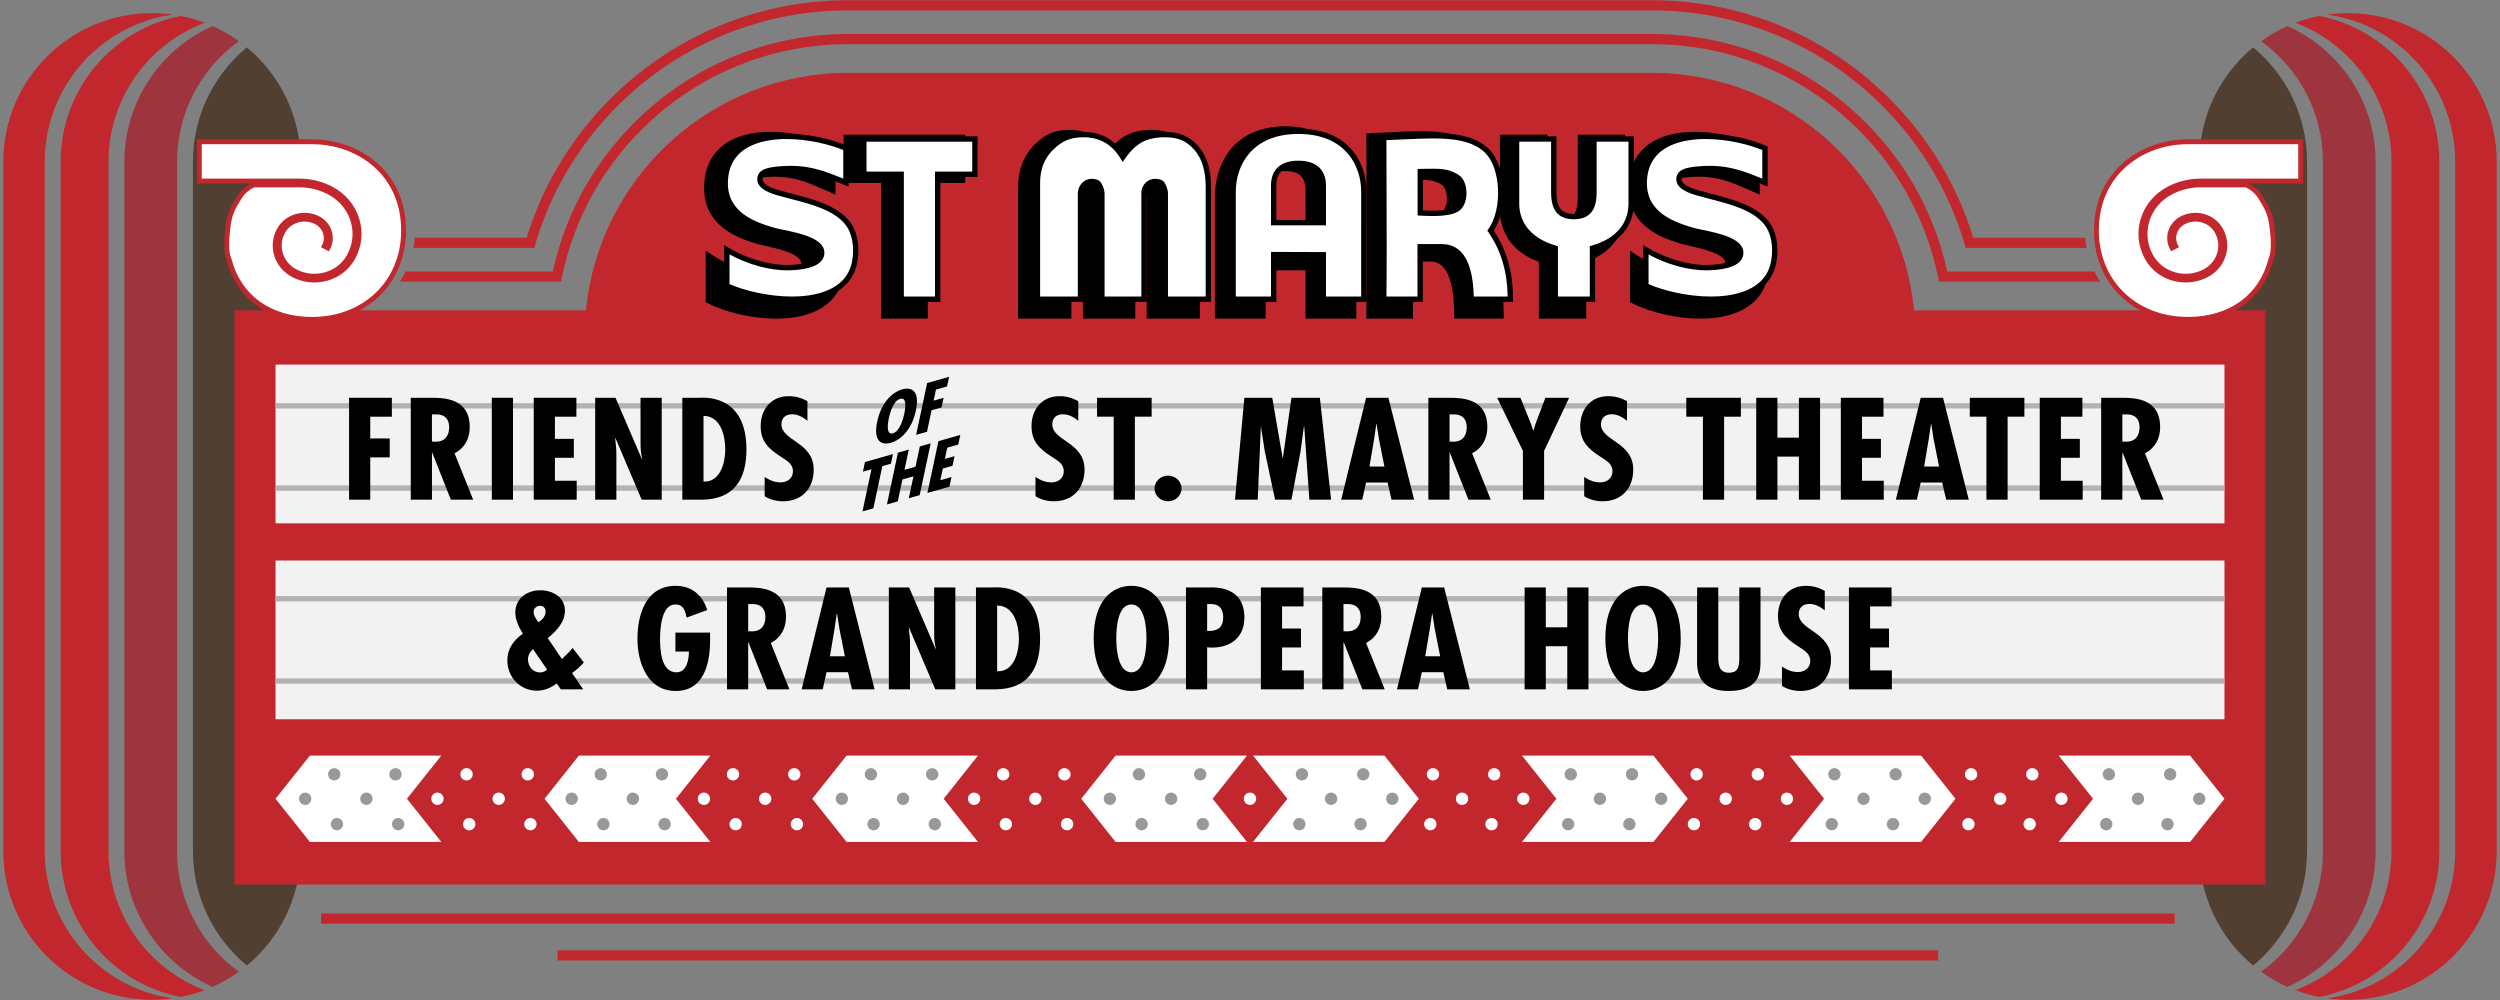 <?xml version="1.0" encoding="utf-8"?>
<!-- Generator: Adobe Illustrator 14.0.0, SVG Export Plug-In . SVG Version: 6.00 Build 43363)  -->
<!DOCTYPE svg PUBLIC "-//W3C//DTD SVG 1.1//EN" "http://www.w3.org/Graphics/SVG/1.1/DTD/svg11.dtd">
<svg version="1.1" id="Layer_1" xmlns="http://www.w3.org/2000/svg" xmlns:xlink="http://www.w3.org/1999/xlink" x="0px" y="0px"
	 width="468px" height="187.2px" viewBox="0 0 468 187.2" enable-background="new 0 0 468 187.2" xml:space="preserve">
<rect x="0" y="0" width="468" height="187.2" fill="#808080" stroke="none"/>
<g>
	<path fill="#514032" d="M36.12,30.296v129.026c0,8.625,3.928,16.328,10.088,21.434c6.156-5.105,10.078-12.811,10.078-21.434V30.296
		c0-8.623-3.922-16.328-10.078-21.434C40.048,13.967,36.12,21.67,36.12,30.296z"/>
	<path fill="#C1272D" d="M38.298,4.261c-1.44-0.546-2.937-0.975-4.479-1.276C21.017,5.488,11.355,16.761,11.355,30.296v129.026
		c0,13.535,9.662,24.809,22.464,27.311c1.543-0.301,3.039-0.73,4.479-1.275c-10.511-3.977-17.987-14.131-17.987-26.035V30.296
		C20.311,18.392,27.787,8.238,38.298,4.261z"/>
	<path fill="#C1272D" d="M8.378,159.322V30.296c0-14.055,10.419-25.67,23.954-27.559c-1.269-0.178-2.562-0.275-3.88-0.275
		c-15.373,0-27.834,12.461-27.834,27.834v129.026c0,15.373,12.461,27.834,27.834,27.834c1.317,0,2.611-0.098,3.88-0.275
		C18.797,184.992,8.378,173.377,8.378,159.322z"/>
	<path fill="#9E343E" d="M33.143,159.322V30.296c0-9.299,4.565-17.527,11.571-22.582c-1.533-1.105-3.182-2.059-4.927-2.838
		c-9.721,4.341-16.5,14.085-16.5,25.42v129.026c0,11.334,6.778,21.08,16.5,25.42c1.745-0.779,3.395-1.732,4.927-2.838
		C37.708,176.85,33.143,168.621,33.143,159.322z"/>
	<path fill="#514032" d="M431.88,30.296v129.026c0,8.625-3.929,16.328-10.088,21.434c-6.155-5.105-10.078-12.811-10.078-21.434
		V30.296c0-8.623,3.923-16.328,10.078-21.434C427.951,13.967,431.88,21.67,431.88,30.296z"/>
	<path fill="#C1272D" d="M429.701,4.261c1.44-0.546,2.938-0.975,4.479-1.276c12.803,2.503,22.464,13.776,22.464,27.312v129.026
		c0,13.535-9.661,24.809-22.464,27.311c-1.542-0.301-3.039-0.73-4.479-1.275c10.512-3.977,17.988-14.131,17.988-26.035V30.296
		C447.689,18.392,440.213,8.238,429.701,4.261z"/>
	<path fill="#C1272D" d="M459.621,159.322V30.296c0-14.055-10.419-25.67-23.953-27.559c1.269-0.178,2.562-0.275,3.88-0.275
		c15.372,0,27.834,12.461,27.834,27.834v129.026c0,15.373-12.462,27.834-27.834,27.834c-1.317,0-2.611-0.098-3.88-0.275
		C449.202,184.992,459.621,173.377,459.621,159.322z"/>
	<path fill="#9E343E" d="M434.856,159.322V30.296c0-9.299-4.564-17.527-11.57-22.582c1.532-1.105,3.182-2.059,4.927-2.838
		c9.721,4.341,16.5,14.085,16.5,25.42v129.026c0,11.334-6.779,21.08-16.5,25.42c-1.745-0.779-3.395-1.732-4.927-2.838
		C430.292,176.85,434.856,168.621,434.856,159.322z"/>
	<g>
		<path fill="#C1272D" d="M385.746,58.096h-27.43c-2.443-24.955-23.482-44.456-49.079-44.456h-0.001H158.764h-0.001
			c-25.597,0-46.636,19.501-49.079,44.456H82.253H43.896v107.492h38.358h27.189h0.001h249.113h0.001h27.188h38.358V58.096H385.746z"
			/>
		<path fill="#C1272D" d="M105.025,52.722h0.001l0.155-0.76c2.325-11.381,8.113-21.556,16.738-29.424
			c10.092-9.205,23.176-14.273,36.844-14.273h150.473c13.668,0,26.753,5.068,36.844,14.273c8.626,7.868,14.414,18.043,16.738,29.424
			l0.156,0.76h0.001h22.771h7.388c-0.392-0.606-0.749-1.237-1.066-1.897h-6.321h-21.228c-2.505-11.471-8.427-21.723-17.158-29.688
			c-10.441-9.524-23.98-14.769-38.123-14.769h-0.001H158.764h-0.001c-14.142,0-27.681,5.244-38.123,14.769
			c-8.732,7.965-14.654,18.217-17.159,29.688H82.253h-6.32c-0.318,0.66-0.676,1.291-1.066,1.897h7.387H105.025z"/>
		<path fill="#C1272D" d="M100.021,46.398L100.021,46.398l0.201-0.682c3.12-10.658,9.149-20.289,17.437-27.85
			c11.259-10.27,25.858-15.925,41.105-15.925h150.473c15.248,0,29.846,5.655,41.105,15.925c8.288,7.561,14.317,17.191,17.438,27.85
			l0.199,0.682h0.001h17.767h4.855c-0.121-0.615-0.202-1.251-0.264-1.896h-4.592h-16.349c-3.272-10.721-9.409-20.402-17.776-28.035
			C340.013,5.876,324.96,0.044,309.237,0.044h-0.001H158.764h-0.001c-15.723,0-30.774,5.832-42.384,16.422
			c-8.368,7.633-14.503,17.314-17.775,28.035h-16.35h-4.591c-0.062,0.646-0.144,1.281-0.264,1.896h4.854H100.021z"/>
	</g>
	<g>
		<polygon fill-rule="evenodd" clip-rule="evenodd" points="157.903,34.243 164.931,34.243 164.931,59.646 173.676,59.646 
			173.676,34.243 180.686,34.243 180.686,25.214 157.903,25.214 		"/>
		<path fill-rule="evenodd" clip-rule="evenodd" d="M215.49,24.312c-1.94,0-3.608,0.398-4.958,1.182
			c-1.018,0.59-1.989,1.479-2.897,2.651c-1.853-2.545-4.358-3.833-7.465-3.833c-2.806,0-4.771,0.883-6.785,3.047
			c-1.858,2.006-2.8,4.604-2.8,7.718v24.569h9.976V37.351c0-1.234,0.79-1.651,1.15-1.651c0.229,0,0.452,0.062,0.556,0.107
			l0.032,0.063c0.179,0.343,0.423,0.813,0.423,1.48v22.295h9.8V37.184c0-1.121,0.775-1.484,1.15-1.484
			c0.223,0,0.439,0.056,0.545,0.1l0.026,0.053c0.166,0.325,0.417,0.816,0.417,1.499v22.295h9.977v-23.74
			c0-3.646-0.83-6.507-2.466-8.506C220.37,25.208,218.434,24.312,215.49,24.312z"/>
		<path fill-rule="evenodd" clip-rule="evenodd" d="M295.358,36.929c0,3.375-1.09,4.054-2.849,4.054
			c-1.758,0-2.848-0.679-2.848-4.054V25.214h-8.871v14.111c0,2.083,0.597,4.041,1.733,5.675c1.299,1.808,3.163,3.155,5.549,4.011
			v10.635h8.872V49.011c6.557-2.338,7.282-7.517,7.282-9.686V25.214h-8.869V36.929z"/>
		<path fill-rule="evenodd" clip-rule="evenodd" d="M240.642,23.64c-9.754,0-13.215,7.114-13.215,13.207v22.799h9.503v-9.078h0.036
			v0.039h7.438v9.039h9.503V36.847C253.906,30.273,249.805,23.64,240.642,23.64z M240.642,32.023c2.566,0,3.762,1.138,3.762,3.578
			v6.619h-7.474v-6.619C236.93,33.161,238.109,32.023,240.642,32.023z"/>
		<path fill-rule="evenodd" clip-rule="evenodd" d="M329.475,42.576c-2.5-3.297-7.009-4.561-10.986-5.676
			c-0.792-0.223-1.569-0.44-2.312-0.668c-0.823-0.255-3.009-0.931-2.942-1.978c0.047-0.741,1.314-0.928,2.875-1.083
			c0.661-0.065,1.313-0.099,1.938-0.099c3.717,0,6.356,1.16,9.151,2.39l2.226,0.968v-9.009l-0.54-0.251
			c-3.318-1.541-7.766-2.498-11.606-2.498c-7.271,0-11.784,3.317-12.381,9.104c-0.897,8.647,6.664,10.913,9.893,11.881
			c0.392,0.118,0.952,0.244,1.608,0.392c2.157,0.484,6.646,1.49,6.6,3.244c-0.03,1.106-1.438,1.769-4.304,2.023
			c-0.4,0.036-0.802,0.053-1.204,0.053c-3.469,0-7.547-1.302-10.911-3.482l-1.446-0.938v9.606l0.511,0.259
			c3.395,1.721,8.374,2.832,12.686,2.832c7.375,0,11.908-3.041,12.765-8.561C331.604,47.771,330.999,44.591,329.475,42.576z"/>
		<path fill-rule="evenodd" clip-rule="evenodd" d="M145.473,36.901c-0.793-0.223-1.572-0.44-2.315-0.669
			c-0.822-0.255-3.007-0.93-2.941-1.979c0.047-0.74,1.315-0.927,2.875-1.082c0.661-0.065,1.312-0.099,1.937-0.099
			c3.715,0,6.355,1.16,9.15,2.39l2.227,0.968v-9.009l-0.541-0.251c-3.319-1.541-7.767-2.498-11.607-2.498
			c-7.271,0-11.783,3.317-12.381,9.104c-0.894,8.648,6.666,10.913,9.893,11.881c0.392,0.118,0.953,0.244,1.608,0.392
			c2.158,0.484,6.648,1.49,6.6,3.244c-0.03,1.106-1.438,1.769-4.304,2.023c-0.4,0.036-0.801,0.053-1.204,0.053h0
			c-3.465,0-7.545-1.302-10.913-3.483l-1.446-0.936v9.605l0.512,0.259c3.395,1.721,8.375,2.832,12.687,2.832
			c7.375,0,11.908-3.041,12.764-8.56c0.515-3.312-0.089-6.492-1.616-8.51C153.958,39.279,149.45,38.016,145.473,36.901z"/>
		<path fill-rule="evenodd" clip-rule="evenodd" d="M276.979,28.081c-2.789-3.106-7.144-3.526-11.035-3.526
			c-1.742,0-3.555,0.094-5.475,0.191c-1.236,0.063-2.5,0.129-3.781,0.17l-0.905,0.029v0.902c0,3.888,0.013,7.674,0.026,11.402
			c0.026,7.367,0.051,14.327-0.026,21.454l-0.011,0.942h8.735v-10.67h3.226c1.094,0.023,4.422,0.094,4.498,9.744l0.007,0.926h9.253
			v-0.933c0-5.429-1.166-9.999-3.562-13.947C280.576,40.097,280.151,31.614,276.979,28.081z M266.626,40.313
			c-0.229,0.008-0.459,0.011-0.688,0.011c-0.486,0-0.968-0.015-1.409-0.034v-6.613c0.465-0.009,0.89-0.016,1.283-0.016
			c1.837,0,2.871,0.139,4.145,0.963c0.443,0.287,0.778,1.051,0.873,1.995c0.118,1.171-0.156,2.337-0.669,2.837
			c-0.284,0.278-0.953,0.642-2.462,0.791C267.317,40.256,266.939,40.28,266.626,40.313z"/>
	</g>
	<g>
		<path fill="#FFFFFF" d="M175.533,32.623v23.391h-6.834V32.623h-6.988v-6.598h20.793v6.598H175.533z"/>
		<path fill="#FFFFFF" d="M194.208,56.013V34.249c0-2.662,0.847-4.835,2.539-6.524c1.692-1.686,3.363-2.529,6.062-2.529
			c3.203,0,5.665,1.404,7.388,4.21c1.052-1.512,2.18-2.592,3.384-3.239c1.205-0.647,2.692-0.971,4.461-0.971
			c2.805,0,4.429,0.844,5.923,2.529c1.495,1.689,2.242,4.117,2.242,7.288v21.001h-8.059v-19.67c0-0.96-0.43-1.597-0.59-1.909
			c-0.16-0.313-0.835-0.47-1.322-0.47c-0.916,0-2.074,0.742-2.074,2.225v19.824h-7.883v-19.67c0-0.945-0.434-1.578-0.602-1.898
			c-0.168-0.319-0.847-0.48-1.334-0.48c-0.915,0-2.074,0.795-2.074,2.379v19.67H194.208z"/>
		<path fill="#FFFFFF" d="M290.865,26.025v9.93c0,2.914,0.94,4.591,3.762,4.591s3.763-1.677,3.763-4.591v-9.93h6.96v12.137
			c0,3.091-1.693,6.711-7.242,8.301v9.551h-6.961v-9.551c-2.774-0.795-4.562-2.119-5.69-3.576c-1.129-1.501-1.552-3.18-1.552-4.725
			V26.025H290.865z"/>
		<path fill="#FFFFFF" d="M243.052,24.576c-8.854,0-12.211,5.917-12.211,11.303v20.135h7.589v-8.357h1.897v0.035h7.396v8.322h7.589
			V35.878C255.312,30.493,251.906,24.576,243.052,24.576z M247.723,41.685h-2.45h-4.945h-1.897v-6.953
			c0-2.297,1.119-4.152,4.622-4.152s4.671,1.855,4.671,4.152V41.685z"/>
		<path fill-rule="evenodd" clip-rule="evenodd" fill="#FFFFFF" d="M330.402,27.748c0,2.146,0,4.291,0,6.438
			c-3.687-1.479-6.929-3.045-12.4-2.546c-1.597,0.146-3.595,0.32-3.696,1.798c-0.111,1.635,2.43,2.366,3.578,2.694
			c4.411,1.255,9.992,2.16,12.757,5.539c1.202,1.471,1.956,4.051,1.432,7.188c-1.631,9.73-17.517,7.667-23.966,4.642
			c0-2.245,0-4.492,0-6.737c3.15,1.89,8.012,3.675,12.639,3.294c1.661-0.137,5.062-0.514,5.127-2.695
			c0.083-2.841-6.786-3.626-8.823-4.192c-3.979-1.105-9.945-3.191-9.181-10.031C308.973,23.239,323.62,24.83,330.402,27.748z"/>
		<path fill-rule="evenodd" clip-rule="evenodd" fill="#FFFFFF" d="M158.36,27.748c0,2.146,0,4.291,0,6.438
			c-3.687-1.479-6.929-3.045-12.4-2.546c-1.598,0.146-3.596,0.32-3.697,1.798c-0.111,1.635,2.43,2.366,3.578,2.694
			c4.411,1.255,9.993,2.16,12.758,5.539c1.202,1.471,1.956,4.051,1.43,7.188c-1.629,9.73-17.516,7.667-23.965,4.642
			c0-2.245,0-4.492,0-6.737c3.151,1.89,8.013,3.675,12.638,3.294c1.662-0.137,5.063-0.514,5.127-2.695
			c0.083-2.841-6.786-3.626-8.823-4.192c-3.979-1.105-9.944-3.191-9.181-10.031C136.931,23.239,151.577,24.83,158.36,27.748z"/>
		<path fill-rule="evenodd" clip-rule="evenodd" fill="#FFFFFF" d="M265.852,56.013V46.19h4.157c3.755,0.073,5.332,3.72,5.384,9.823
			h7.348c0-6.287-1.881-10.206-3.705-12.838c2.802-3.927,2.432-11.727-0.545-14.797c-3.886-4.007-11.347-2.867-19.453-2.629
			c0,10.57,0.117,20.334,0,30.264C261.309,56.013,263.58,56.013,265.852,56.013z M265.873,32.117
			c3.481-0.06,4.929-0.148,6.834,0.994c1.638,0.98,1.747,4.518,0.351,5.782c-0.644,0.581-1.793,0.858-3.075,0.974
			c-0.357,0.009-0.712,0.03-1.062,0.062c-1.058,0.031-2.136-0.015-3.048-0.066C265.873,37.641,265.873,34.336,265.873,32.117z"/>
	</g>
	<g>
		<g>
			<path fill="#FFFFFF" d="M175.533,32.623v23.391h-6.834V32.623h-6.988v-6.598h20.793v6.598H175.533z"/>
			<path d="M176.033,56.513h-7.834V33.123h-6.988v-7.598h21.793v7.598h-6.971V56.513L176.033,56.513z M169.198,55.513h5.834V32.123
				h6.971v-5.598H162.21v5.598h6.988V55.513L169.198,55.513z"/>
		</g>
		<g>
			<path fill="#FFFFFF" d="M194.208,56.013V34.249c0-2.662,0.847-4.835,2.539-6.524c1.692-1.686,3.363-2.529,6.062-2.529
				c3.203,0,5.665,1.404,7.388,4.21c1.052-1.512,2.18-2.592,3.384-3.239c1.205-0.647,2.692-0.971,4.461-0.971
				c2.805,0,4.429,0.844,5.923,2.529c1.495,1.689,2.242,4.117,2.242,7.288v21.001h-8.059v-19.67c0-0.96-0.43-1.597-0.59-1.909
				c-0.16-0.313-0.835-0.47-1.322-0.47c-0.916,0-2.074,0.742-2.074,2.225v19.824h-7.883v-19.67c0-0.945-0.434-1.578-0.602-1.898
				c-0.168-0.319-0.847-0.48-1.334-0.48c-0.915,0-2.074,0.795-2.074,2.379v19.67H194.208z"/>
			<path d="M226.706,56.513h-9.059v-20.17c0-0.706-0.273-1.201-0.453-1.529l-0.082-0.151c-0.066-0.068-0.461-0.198-0.877-0.198
				c-0.654,0-1.574,0.535-1.574,1.725v20.324h-8.883v-20.17c0-0.692-0.277-1.187-0.461-1.514l-0.084-0.152
				c-0.06-0.065-0.454-0.213-0.891-0.213c-0.654,0-1.574,0.583-1.574,1.879v20.17h-9.059V34.249c0-2.785,0.903-5.099,2.685-6.878
				c1.908-1.9,3.767-2.676,6.415-2.676c3.129,0,5.618,1.289,7.409,3.833c0.974-1.269,2.023-2.21,3.126-2.803
				c1.272-0.684,2.853-1.03,4.698-1.03c2.774,0,4.599,0.781,6.297,2.697c1.571,1.775,2.368,4.339,2.368,7.62V56.513L226.706,56.513z
				 M218.647,55.513h7.059V35.012c0-3.029-0.712-5.37-2.116-6.957c-1.506-1.698-3.062-2.36-5.549-2.36
				c-1.678,0-3.099,0.307-4.224,0.911c-1.128,0.606-2.208,1.645-3.211,3.085l-0.437,0.627l-0.4-0.651
				c-1.641-2.673-3.918-3.972-6.961-3.972c-2.386,0-3.986,0.668-5.708,2.384c-1.609,1.606-2.392,3.625-2.392,6.17v21.265h7.059
				v-19.17c0-1.802,1.309-2.879,2.574-2.879c0.514,0,1.466,0.157,1.776,0.748l0.071,0.128c0.206,0.367,0.589,1.05,0.589,2.003v19.17
				h6.883V36.189c0-1.705,1.309-2.725,2.574-2.725c0.516,0,1.468,0.156,1.768,0.742l0.068,0.125
				c0.202,0.367,0.577,1.049,0.577,2.012V55.513L218.647,55.513z"/>
		</g>
		<g>
			<path fill="#FFFFFF" d="M290.865,26.025v9.93c0,2.914,0.94,4.591,3.762,4.591s3.763-1.677,3.763-4.591v-9.93h6.96v12.137
				c0,3.091-1.693,6.711-7.242,8.301v9.551h-6.961v-9.551c-2.774-0.795-4.562-2.119-5.69-3.576c-1.129-1.501-1.552-3.18-1.552-4.725
				V26.025H290.865z"/>
			<path d="M298.607,56.513h-7.961v-9.679c-2.419-0.755-4.297-1.979-5.586-3.642c-1.085-1.443-1.656-3.181-1.656-5.031V25.525h7.961
				v10.43c0,2.905,0.945,4.091,3.262,4.091c2.317,0,3.263-1.186,3.263-4.091v-10.43h7.96v12.637c0,1.95-0.715,6.644-7.242,8.673
				V56.513L298.607,56.513z M291.646,55.513h5.961v-9.428l0.362-0.104c5.986-1.715,6.88-5.636,6.88-7.82V26.525h-5.96v9.43
				c0,2.186-0.441,5.091-4.263,5.091c-3.82,0-4.262-2.905-4.262-5.091v-9.43h-5.961v11.637c0,1.138,0.252,2.829,1.451,4.424
				c1.215,1.568,3.043,2.713,5.429,3.396l0.362,0.104V55.513L291.646,55.513z"/>
		</g>
		<g>
			<path fill="#FFFFFF" d="M243.052,24.576c-8.854,0-12.211,5.917-12.211,11.303v20.135h7.589v-8.357h1.897v0.035h7.396v8.322h7.589
				V35.878C255.312,30.493,251.906,24.576,243.052,24.576z M247.723,41.685h-2.45h-4.945h-1.897v-6.953
				c0-2.297,1.119-4.152,4.622-4.152s4.671,1.855,4.671,4.152V41.685z"/>
			<path d="M255.812,56.513h-8.589v-8.322l-8.293-0.035v8.357h-8.589V35.878c0-5.444,3.329-11.803,12.711-11.803
				c9.418,0,12.76,6.358,12.76,11.803V56.513L255.812,56.513z M248.223,55.513h6.589V35.878c0-4.983-3.08-10.803-11.76-10.803
				c-8.644,0-11.711,5.819-11.711,10.803v19.635h6.589v-8.357l10.293,0.035V55.513L248.223,55.513z M248.223,42.185H237.93v-7.453
				c0-3,1.819-4.652,5.122-4.652c4.499,0,5.171,2.915,5.171,4.652V42.185L248.223,42.185z M238.93,41.185h8.293v-6.453
				c0-2.424-1.403-3.652-4.171-3.652c-2.773,0-4.122,1.194-4.122,3.652V41.185L238.93,41.185z"/>
		</g>
		<g>
			<path fill-rule="evenodd" clip-rule="evenodd" fill="#FFFFFF" d="M330.402,27.748c0,2.146,0,4.291,0,6.438
				c-3.687-1.479-6.929-3.045-12.4-2.546c-1.597,0.146-3.595,0.32-3.696,1.798c-0.111,1.635,2.43,2.366,3.578,2.694
				c4.411,1.255,9.992,2.16,12.757,5.539c1.202,1.471,1.956,4.051,1.432,7.188c-1.631,9.73-17.517,7.667-23.966,4.642
				c0-2.245,0-4.492,0-6.737c3.15,1.89,8.012,3.675,12.639,3.294c1.661-0.137,5.062-0.514,5.127-2.695
				c0.083-2.841-6.786-3.626-8.823-4.192c-3.979-1.105-9.945-3.191-9.181-10.031C308.973,23.239,323.62,24.83,330.402,27.748z"/>
			<path d="M320.297,56.513c-4.219,0-9.087-1.005-12.402-2.56l-0.288-0.136V45.88l0.757,0.454c3.419,2.05,7.568,3.274,11.102,3.274
				l0,0c0.414,0,0.827-0.017,1.239-0.05c1.141-0.094,4.613-0.38,4.668-2.212c0.056-1.901-4.464-2.84-6.893-3.344
				c-0.638-0.133-1.184-0.246-1.564-0.353c-3.112-0.864-10.402-2.89-9.544-10.568c0.58-5.195,4.8-8.057,11.883-8.057
				c3.756,0,8.103,0.867,11.346,2.263l0.303,0.13v7.507l-1.598-0.645c-2.824-1.149-5.491-2.235-9.282-2.235
				c-0.638,0-1.302,0.031-1.976,0.093c-1.748,0.16-3.176,0.369-3.242,1.334c-0.084,1.236,2.313,1.922,3.217,2.18
				c0.742,0.211,1.519,0.412,2.31,0.617c3.889,1.009,8.297,2.152,10.696,5.086c1.459,1.784,2.034,4.62,1.538,7.586
				C331.747,53.824,327.391,56.513,320.297,56.513L320.297,56.513L320.297,56.513z M308.606,53.179
				c2.665,1.183,7.213,2.334,11.69,2.334h0.001c3.792,0,10.299-0.875,11.281-6.737c0.449-2.686-0.047-5.224-1.325-6.788
				c-2.193-2.681-6.25-3.732-10.174-4.75c-0.799-0.208-1.583-0.411-2.333-0.625c-1.221-0.349-4.079-1.165-3.94-3.209
				c0.13-1.893,2.436-2.104,4.119-2.259c5.122-0.474,8.351,0.823,11.756,2.21l0.221,0.089V28.08
				c-2.481-1.016-6.485-2.054-10.648-2.054c-3.768,0-10.193,0.932-10.889,7.168c-0.673,6.02,4.079,8.178,8.817,9.494
				c0.365,0.102,0.889,0.209,1.5,0.336c3.094,0.643,7.77,1.613,7.689,4.353c-0.082,2.726-4.225,3.067-5.586,3.179
				c-0.438,0.036-0.88,0.054-1.321,0.054l0,0c-3.448,0-7.446-1.105-10.858-2.982V53.179L308.606,53.179z"/>
		</g>
		<g>
			<path fill-rule="evenodd" clip-rule="evenodd" fill="#FFFFFF" d="M158.36,27.748c0,2.146,0,4.291,0,6.438
				c-3.687-1.479-6.929-3.045-12.4-2.546c-1.598,0.146-3.596,0.32-3.697,1.798c-0.111,1.635,2.43,2.366,3.578,2.694
				c4.411,1.255,9.993,2.16,12.758,5.539c1.202,1.471,1.956,4.051,1.43,7.188c-1.629,9.73-17.516,7.667-23.965,4.642
				c0-2.245,0-4.492,0-6.737c3.151,1.89,8.013,3.675,12.638,3.294c1.662-0.137,5.063-0.514,5.127-2.695
				c0.083-2.841-6.786-3.626-8.823-4.192c-3.979-1.105-9.944-3.191-9.181-10.031C136.931,23.239,151.577,24.83,158.36,27.748z"/>
			<path d="M148.254,56.513c-4.219,0-9.087-1.005-12.403-2.56l-0.288-0.136V45.88l0.757,0.454c3.419,2.05,7.569,3.274,11.101,3.274
				c0,0,0,0,0.001,0c0.414,0,0.827-0.017,1.238-0.05c1.142-0.094,4.615-0.38,4.668-2.212c0.056-1.901-4.464-2.84-6.892-3.344
				c-0.638-0.133-1.184-0.246-1.565-0.353c-3.112-0.864-10.401-2.89-9.544-10.568c0.58-5.195,4.8-8.057,11.883-8.057
				c3.755,0,8.103,0.867,11.346,2.263l0.302,0.13v7.507l-1.599-0.645c-2.824-1.149-5.491-2.235-9.281-2.235
				c-0.637,0-1.301,0.031-1.975,0.093c-1.749,0.16-3.177,0.369-3.243,1.334c-0.084,1.236,2.313,1.922,3.216,2.18
				c0.743,0.211,1.52,0.412,2.311,0.618c3.889,1.009,8.296,2.151,10.696,5.085c1.459,1.785,2.034,4.622,1.537,7.587
				c-0.817,4.882-5.174,7.571-12.266,7.571H148.254L148.254,56.513z M136.563,53.179c2.665,1.183,7.213,2.334,11.691,2.334h0.001
				c3.792,0,10.298-0.875,11.28-6.737c0.45-2.685-0.045-5.223-1.324-6.788c-2.193-2.68-6.25-3.732-10.173-4.75
				c-0.799-0.207-1.583-0.411-2.334-0.625c-1.221-0.349-4.079-1.165-3.94-3.209c0.13-1.894,2.436-2.104,4.12-2.259
				c5.121-0.47,8.349,0.823,11.754,2.209l0.222,0.09V28.08c-2.481-1.016-6.485-2.054-10.648-2.054
				c-3.768,0-10.193,0.932-10.889,7.168c-0.672,6.021,4.08,8.178,8.817,9.494c0.365,0.102,0.889,0.209,1.5,0.336
				c3.094,0.643,7.769,1.613,7.689,4.353c-0.08,2.726-4.225,3.067-5.586,3.179c-0.439,0.036-0.879,0.054-1.32,0.054c0,0,0,0,0,0
				c-3.447,0-7.445-1.105-10.858-2.982V53.179L136.563,53.179z"/>
		</g>
		<g>
			<path fill-rule="evenodd" clip-rule="evenodd" fill="#FFFFFF" d="M265.852,56.013V46.19h4.157
				c3.755,0.073,5.332,3.72,5.384,9.823h7.348c0-6.287-1.881-10.206-3.705-12.838c2.802-3.927,2.432-11.727-0.545-14.797
				c-3.886-4.007-11.347-2.867-19.453-2.629c0,10.57,0.117,20.334,0,30.264C261.309,56.013,263.58,56.013,265.852,56.013z
				 M265.873,32.117c3.481-0.06,4.929-0.148,6.834,0.994c1.638,0.98,1.747,4.518,0.351,5.782c-0.644,0.581-1.793,0.858-3.075,0.974
				c-0.357,0.009-0.712,0.03-1.062,0.062c-1.058,0.031-2.136-0.015-3.048-0.066C265.873,37.641,265.873,34.336,265.873,32.117z"/>
			<path d="M283.24,56.513h-8.344l-0.004-0.496c-0.053-6.213-1.653-9.264-4.894-9.327h-3.647v9.823h-7.82l0.006-0.506
				c0.077-6.564,0.053-12.974,0.026-19.76c-0.013-3.432-0.026-6.919-0.026-10.498v-0.485l0.485-0.015
				c1.275-0.037,2.535-0.098,3.768-0.155c1.902-0.091,3.699-0.177,5.419-0.177c3.769,0,7.98,0.37,10.641,3.113
				c3.112,3.21,3.48,10.991,0.79,15.145c2.422,3.619,3.601,7.823,3.601,12.838V56.513L283.24,56.513z M275.885,55.513h6.352
				c-0.078-4.715-1.262-8.662-3.612-12.053l-0.2-0.289l0.204-0.286c2.621-3.674,2.356-11.216-0.497-14.159
				c-2.399-2.475-6.362-2.809-9.922-2.809c-1.696,0-3.481,0.085-5.371,0.175c-1.082,0.052-2.185,0.104-3.301,0.142
				c0.001,3.408,0.014,6.734,0.026,10.011c0.025,6.615,0.05,12.873-0.021,19.269h5.809V45.69h4.657
				C273.764,45.763,275.736,49.068,275.885,55.513L275.885,55.513z M268.202,40.438c-0.881,0-1.723-0.041-2.357-0.077l-0.472-0.026
				v-8.709l1.004-0.018c3.206-0.061,4.652-0.086,6.587,1.074c0.843,0.505,1.402,1.563,1.535,2.905
				c0.146,1.492-0.287,2.935-1.105,3.677c-0.661,0.597-1.763,0.956-3.366,1.101c-0.379,0.011-0.723,0.031-1.062,0.062
				C268.691,40.435,268.446,40.438,268.202,40.438L268.202,40.438z M266.373,39.388c0.789,0.038,1.667,0.064,2.533,0.04
				c0.33-0.03,0.695-0.053,1.063-0.062c1.329-0.12,2.266-0.405,2.753-0.845c0.582-0.527,0.896-1.667,0.781-2.837
				c-0.1-1.008-0.493-1.81-1.054-2.146c-1.715-1.028-3.042-0.988-6.055-0.932h-0.022V39.388L266.373,39.388z"/>
		</g>
	</g>
	<rect x="51.58" y="68.252" fill="#F2F2F2" width="364.84" height="29.718"/>
	<rect x="51.58" y="104.926" fill="#F2F2F2" width="364.84" height="29.719"/>
	<g>
		<g>
			<polygon fill="#FFFFFF" points="82.612,157.607 63.88,157.607 58.012,157.607 51.58,149.529 58.012,141.447 63.88,141.447 
				82.612,141.447 76.18,149.529 			"/>
			<polygon fill="#FFFFFF" points="132.967,157.607 114.235,157.607 108.367,157.607 101.935,149.529 108.367,141.447 
				114.235,141.447 132.967,141.447 126.535,149.529 			"/>
			<polygon fill="#FFFFFF" points="183.08,157.607 164.348,157.607 158.48,157.607 152.048,149.529 158.48,141.447 164.348,141.447 
				183.08,141.447 176.648,149.529 			"/>
			<polygon fill="#FFFFFF" points="233.435,157.607 214.703,157.607 208.835,157.607 202.403,149.529 208.835,141.447 
				214.703,141.447 233.435,141.447 227.003,149.529 			"/>
		</g>
		<g>
			<polygon fill="#FFFFFF" points="385.388,157.607 404.12,157.607 409.988,157.607 416.42,149.529 409.988,141.447 404.12,141.447 
				385.388,141.447 391.82,149.529 			"/>
			<polygon fill="#FFFFFF" points="335.032,157.607 353.765,157.607 359.634,157.607 366.064,149.529 359.634,141.447 
				353.765,141.447 335.032,141.447 341.465,149.529 			"/>
			<polygon fill="#FFFFFF" points="284.92,157.607 303.652,157.607 309.521,157.607 315.951,149.529 309.521,141.447 
				303.652,141.447 284.92,141.447 291.352,149.529 			"/>
			<polygon fill="#FFFFFF" points="234.565,157.607 253.297,157.607 259.165,157.607 265.598,149.529 259.165,141.447 
				253.297,141.447 234.565,141.447 240.997,149.529 			"/>
		</g>
	</g>
	<path fill="#C1272D" d="M58.425,60.237c-8.2,0-14.173-4.348-15.996-11.636c-0.658-1.252-0.378-4.462-0.375-4.494
		c0.36-3.615,0.507-4.488,2.517-7.609c0.565-0.877,1.383-1.602,2.433-2.154H36.86v-8.256h21.564c8.735,0,17.578,5.864,17.578,17.074
		C76.003,53.056,68.61,60.237,58.425,60.237L58.425,60.237z"/>
	<path fill="#FFFFFF" d="M58.425,26.678c9.097,0,16.986,6.175,16.986,16.483c0,9.837-7.533,16.484-16.986,16.484
		c-7.749,0-13.67-4.045-15.44-11.266c-0.486-0.794-0.432-3.289-0.341-4.216c0.354-3.548,0.488-4.338,2.426-7.346
		c0.619-0.961,1.51-1.616,2.44-2.067h8.826h0c1.764,0.049,3.542,0.479,5.195,1.34c2.151,1.12,3.717,2.973,4.41,5.215
		c0.69,2.244,0.426,4.609-0.747,6.664c-0.925,1.62-2.455,2.797-4.309,3.318c-1.854,0.521-3.809,0.32-5.505-0.562
		c-1.333-0.692-2.303-1.84-2.731-3.23c-0.429-1.389-0.265-2.855,0.462-4.127c0.568-0.995,1.507-1.719,2.645-2.037
		c1.139-0.32,2.339-0.197,3.381,0.346c0.808,0.421,1.396,1.117,1.657,1.959c0.26,0.844,0.161,1.734-0.28,2.505l0.919,0.479
		c0.575-1.007,0.705-2.165,0.366-3.266c-0.339-1.099-1.106-2.007-2.161-2.556c-1.288-0.67-2.771-0.821-4.177-0.426
		c-1.407,0.396-2.567,1.289-3.27,2.518c-0.861,1.506-1.054,3.242-0.547,4.889c0.508,1.646,1.656,3.004,3.234,3.824
		c1.233,0.643,2.586,0.969,3.954,0.969c0.785,0,1.574-0.107,2.349-0.326c2.122-0.595,3.874-1.943,4.933-3.798
		c1.307-2.287,1.602-4.923,0.831-7.423c-0.77-2.5-2.515-4.563-4.912-5.812c-1.812-0.942-3.762-1.413-5.695-1.462l0,0h-0.034h-0.606
		h-4.232h-8.294h-5.716v-7.073H58.425z"/>
	<path fill="#C1272D" d="M58.425,59.961c-8.078,0-13.957-4.283-15.736-11.461c-0.557-0.997-0.426-3.689-0.359-4.367
		c0.355-3.56,0.499-4.42,2.474-7.485c0.581-0.902,1.445-1.637,2.568-2.182l0.138-0.031h8.826c1.895,0.053,3.688,0.517,5.34,1.376
		c2.227,1.159,3.849,3.078,4.565,5.402c0.717,2.329,0.441,4.784-0.774,6.914c-0.965,1.69-2.563,2.921-4.498,3.466
		c-1.909,0.537-3.988,0.324-5.737-0.586c-1.408-0.732-2.434-1.946-2.887-3.418c-0.455-1.475-0.281-3.029,0.49-4.377
		c0.609-1.067,1.615-1.844,2.833-2.186c1.204-0.337,2.511-0.203,3.612,0.37c0.884,0.46,1.528,1.223,1.813,2.146
		c0.254,0.824,0.197,1.688-0.158,2.463l0.36,0.188c0.41-0.863,0.481-1.827,0.198-2.746c-0.314-1.018-1.026-1.858-2.004-2.368
		c-1.204-0.626-2.632-0.771-3.945-0.401c-1.327,0.373-2.421,1.215-3.081,2.369c-0.816,1.429-1.001,3.076-0.52,4.639
		c0.482,1.565,1.576,2.857,3.078,3.638c1.848,0.964,4.053,1.189,6.071,0.618c2.042-0.572,3.727-1.869,4.745-3.65
		c1.263-2.21,1.548-4.758,0.803-7.172c-0.745-2.419-2.434-4.416-4.756-5.625c-1.725-0.896-3.595-1.377-5.557-1.426H37.136v-7.705
		h21.289c8.598,0,17.303,5.77,17.303,16.799C75.728,52.896,68.451,59.961,58.425,59.961L58.425,59.961z M47.583,35.067
		c-0.986,0.49-1.742,1.137-2.248,1.923c-1.901,2.952-2.027,3.704-2.377,7.206c-0.107,1.093-0.101,3.372,0.296,4.021l0.038,0.089
		c1.692,6.903,7.35,11.024,15.133,11.024c9.659,0,16.67-6.799,16.67-16.168c0-10.613-8.386-16.167-16.67-16.167H37.769v6.44h18.533
		c2.102,0.053,4.064,0.557,5.875,1.498c2.474,1.287,4.274,3.418,5.069,5.998c0.797,2.584,0.492,5.309-0.858,7.674
		c-1.101,1.926-2.92,3.327-5.122,3.945c-2.171,0.613-4.545,0.37-6.534-0.667c-1.653-0.858-2.857-2.283-3.391-4.012
		c-0.534-1.731-0.329-3.557,0.575-5.139c0.743-1.299,1.972-2.245,3.459-2.665c1.466-0.412,3.064-0.25,4.409,0.45
		c1.129,0.588,1.952,1.562,2.316,2.743c0.365,1.184,0.225,2.432-0.394,3.516l-0.151,0.264l-1.48-0.771l0.164-0.285
		c0.397-0.694,0.487-1.494,0.252-2.254c-0.235-0.762-0.769-1.391-1.501-1.772c-0.96-0.499-2.1-0.618-3.149-0.321
		c-1.057,0.297-1.929,0.968-2.456,1.89c-0.683,1.194-0.838,2.571-0.435,3.877c0.403,1.309,1.317,2.39,2.574,3.043
		c1.607,0.836,3.518,1.03,5.274,0.538c1.774-0.499,3.237-1.625,4.12-3.17c1.128-1.977,1.384-4.255,0.719-6.414
		c-0.667-2.161-2.177-3.947-4.253-5.028c-1.566-0.815-3.268-1.254-5.058-1.305H47.583L47.583,35.067z"/>
	<path fill="#C1272D" d="M409.575,60.237c8.2,0,14.173-4.348,15.995-11.636c0.659-1.252,0.378-4.462,0.375-4.494
		c-0.36-3.615-0.507-4.488-2.517-7.609c-0.565-0.877-1.384-1.602-2.433-2.154h10.144v-8.256h-21.564
		c-8.735,0-17.578,5.864-17.578,17.074C391.997,53.056,399.39,60.237,409.575,60.237L409.575,60.237z"/>
	<path fill="#FFFFFF" d="M409.575,26.678c-9.098,0-16.986,6.175-16.986,16.483c0,9.837,7.533,16.484,16.986,16.484
		c7.749,0,13.67-4.045,15.44-11.266c0.486-0.794,0.432-3.289,0.341-4.216c-0.354-3.548-0.488-4.338-2.426-7.346
		c-0.618-0.961-1.51-1.616-2.44-2.067h-8.825l0,0c-1.764,0.049-3.541,0.479-5.194,1.34c-2.15,1.12-3.718,2.973-4.409,5.215
		c-0.69,2.244-0.427,4.609,0.747,6.664c0.925,1.62,2.455,2.797,4.309,3.318c1.854,0.521,3.81,0.32,5.506-0.562
		c1.332-0.692,2.302-1.84,2.73-3.23c0.429-1.389,0.266-2.855-0.462-4.127c-0.568-0.995-1.508-1.719-2.646-2.037
		c-1.139-0.32-2.339-0.197-3.38,0.346c-0.809,0.421-1.397,1.117-1.657,1.959c-0.261,0.844-0.161,1.734,0.28,2.505l-0.919,0.479
		c-0.576-1.007-0.705-2.165-0.366-3.266c0.339-1.099,1.105-2.007,2.16-2.556c1.288-0.67,2.771-0.821,4.177-0.426
		c1.406,0.396,2.567,1.289,3.271,2.518c0.86,1.506,1.054,3.242,0.547,4.889c-0.508,1.646-1.656,3.004-3.234,3.824
		c-1.233,0.643-2.586,0.969-3.954,0.969c-0.784,0-1.573-0.107-2.349-0.326c-2.122-0.595-3.873-1.943-4.933-3.798
		c-1.307-2.287-1.603-4.923-0.831-7.423c0.771-2.5,2.515-4.563,4.912-5.812c1.812-0.942,3.762-1.413,5.695-1.462l0,0h0.034h0.605
		h4.232h8.295h5.716v-7.073H409.575z"/>
	<path fill="#C1272D" d="M409.575,59.961c-10.026,0-17.303-7.065-17.303-16.8c0-11.029,8.704-16.799,17.303-16.799h21.288v7.705
		h-19.19c-1.962,0.049-3.832,0.529-5.558,1.426c-2.321,1.209-4.011,3.206-4.756,5.625c-0.744,2.414-0.459,4.962,0.803,7.172
		c1.019,1.781,2.703,3.078,4.745,3.65c2.018,0.571,4.223,0.346,6.071-0.618c1.502-0.78,2.595-2.072,3.077-3.638
		c0.481-1.562,0.298-3.21-0.519-4.639c-0.661-1.154-1.755-1.996-3.081-2.369c-1.313-0.369-2.742-0.225-3.946,0.401
		c-0.978,0.51-1.689,1.351-2.004,2.368c-0.283,0.919-0.211,1.883,0.198,2.746l0.36-0.188c-0.354-0.775-0.412-1.639-0.158-2.463
		c0.286-0.923,0.93-1.686,1.813-2.146c1.101-0.573,2.408-0.707,3.612-0.37c1.218,0.342,2.225,1.118,2.833,2.186
		c0.771,1.348,0.945,2.902,0.49,4.377c-0.453,1.472-1.479,2.686-2.887,3.418c-1.749,0.91-3.827,1.123-5.736,0.586
		c-1.936-0.545-3.533-1.775-4.498-3.466c-1.217-2.13-1.492-4.585-0.775-6.914c0.718-2.324,2.339-4.243,4.565-5.402
		c1.652-0.859,3.446-1.323,5.341-1.376h8.825l0.139,0.031c1.123,0.545,1.987,1.279,2.567,2.182c1.976,3.065,2.119,3.926,2.475,7.485
		c0.067,0.678,0.196,3.37-0.359,4.367C423.531,55.678,417.652,59.961,409.575,59.961L409.575,59.961z M420.417,35.067h-8.743
		c-1.789,0.051-3.491,0.489-5.057,1.305c-2.076,1.081-3.587,2.867-4.254,5.028c-0.664,2.159-0.409,4.438,0.719,6.414
		c0.884,1.545,2.347,2.671,4.12,3.17c1.758,0.492,3.668,0.298,5.274-0.538c1.258-0.653,2.172-1.734,2.575-3.043
		c0.402-1.306,0.248-2.683-0.435-3.877c-0.527-0.922-1.398-1.593-2.456-1.89c-1.05-0.297-2.188-0.178-3.149,0.321
		c-0.732,0.382-1.266,1.011-1.501,1.772c-0.234,0.76-0.145,1.56,0.252,2.254l0.164,0.285l-1.48,0.771l-0.15-0.264
		c-0.619-1.084-0.759-2.332-0.394-3.516c0.364-1.181,1.187-2.155,2.316-2.743c1.344-0.7,2.941-0.862,4.408-0.45
		c1.487,0.42,2.716,1.366,3.459,2.665c0.903,1.582,1.108,3.407,0.575,5.139c-0.534,1.729-1.737,3.153-3.392,4.012
		c-1.988,1.037-4.363,1.28-6.534,0.667c-2.202-0.618-4.021-2.02-5.121-3.945c-1.352-2.365-1.656-5.09-0.858-7.674
		c0.795-2.58,2.595-4.711,5.068-5.998c1.811-0.941,3.772-1.445,5.875-1.498h18.532v-6.44h-20.656c-8.284,0-16.67,5.554-16.67,16.167
		c0,9.369,7.011,16.168,16.67,16.168c7.783,0,13.44-4.121,15.133-11.024l0.038-0.089c0.396-0.648,0.403-2.928,0.295-4.021
		c-0.349-3.502-0.475-4.254-2.376-7.206C422.159,36.204,421.402,35.557,420.417,35.067L420.417,35.067z"/>
	<rect x="60.116" y="171.002" fill="#C1272D" width="346.981" height="1.896"/>
	<rect x="104.377" y="177.91" fill="#C1272D" width="258.459" height="1.896"/>
	<g>
		<polygon fill="#B3B3B3" points="416.42,76.469 51.58,76.469 51.58,75.469 416.42,75.469 416.42,76.469 		"/>
		<polygon fill="#B3B3B3" points="416.42,91.869 51.58,91.869 51.58,90.869 416.42,90.869 416.42,91.869 		"/>
		<polygon fill="#B3B3B3" points="416.42,112.586 51.58,112.586 51.58,111.586 416.42,111.586 416.42,112.586 		"/>
		<polygon fill="#B3B3B3" points="416.42,127.984 51.58,127.984 51.58,126.984 416.42,126.984 416.42,127.984 		"/>
	</g>
	<g>
		<path d="M73.355,74.464v3.542h-4.045v4.073h3.646v3.542h-3.646v7.919h-3.965V74.464H73.355z"/>
		<path d="M76.897,93.541V74.464h3.991c2.528,0,7.052,0.253,7.052,5.465c0,2.1-0.878,3.896-2.847,4.934l3.485,8.678h-4.178
			l-3.486-8.805h-0.053v8.805H76.897z M80.862,82.662l0.691,0.025c1.81,0,2.528-1.164,2.528-2.732c0-1.366-0.691-2.479-2.688-2.379
			h-0.532V82.662z"/>
		<path d="M96.033,74.464v19.076h-3.965V74.464H96.033z"/>
		<path d="M107.902,74.464v3.542h-4.019v4.149h3.54v3.541h-3.54v4.301h4.072v3.543h-8.037V74.464H107.902z"/>
		<path d="M115.223,74.464l4.949,11.512l0.054-0.051c-0.239-0.911-0.319-1.897-0.319-2.885v-8.576h3.965v19.076h-3.752
			l-4.896-11.512l-0.054,0.051l0.187,1.923l0.026,0.784v8.754h-3.965V74.464H115.223z"/>
		<path d="M127.732,93.541V74.464h3.007c0.692,0,8.995-0.961,8.995,9.689c0,5.439-2.209,9.387-8.463,9.387H127.732z M135.77,84.128
			c0-2.428-0.799-6.273-4.072-6.273V90.15C134.891,90.302,135.77,86.507,135.77,84.128z"/>
		<path d="M151.153,78.765c-0.799-0.658-1.783-1.214-2.874-1.214c-1.225,0-1.996,0.708-1.996,1.872c0,3.137,6.041,3.314,6.041,8.475
			c0,3.391-2.05,5.945-5.775,5.945c-1.117,0-2.501-0.328-3.406-0.961V89.29c0.932,0.607,1.837,1.013,3.008,1.013
			c1.277,0,2.288-0.811,2.288-2.075c0-1.468-1.224-2.024-2.342-2.782c-2.288-1.468-3.699-2.885-3.699-5.668
			c0-3.01,1.837-5.615,5.243-5.615c1.277,0,2.421,0.328,3.513,0.936V78.765z"/>
		<path d="M201.854,78.765c-0.798-0.658-1.783-1.214-2.874-1.214c-1.224,0-1.996,0.708-1.996,1.872c0,3.137,6.041,3.314,6.041,8.475
			c0,3.391-2.049,5.945-5.774,5.945c-1.118,0-2.502-0.328-3.406-0.961V89.29c0.932,0.607,1.836,1.013,3.007,1.013
			c1.277,0,2.289-0.811,2.289-2.075c0-1.468-1.225-2.024-2.342-2.782c-2.289-1.468-3.699-2.885-3.699-5.668
			c0-3.01,1.836-5.615,5.242-5.615c1.277,0,2.422,0.328,3.513,0.936V78.765z"/>
		<path d="M215.588,74.464v3.542h-3.14v15.534h-3.966V78.006h-3.113v-3.542H215.588z"/>
		<path d="M221.184,91.441c0,1.314-1.117,2.402-2.528,2.402c-1.41,0-2.527-1.088-2.527-2.402c0-1.316,1.117-2.404,2.527-2.404
			C220.066,89.037,221.184,90.125,221.184,91.441z"/>
		<path d="M238.164,74.464l1.943,11.258h0.053l1.597-11.258h5.322l2.103,19.076h-4.072l-0.957-13.738h-0.054l-0.639,4.706
			l-1.703,9.032h-3.061l-1.942-9.133l-0.665-4.251v-0.354h-0.054l-0.585,13.738h-4.258l1.756-19.076H238.164z"/>
		<path d="M259.908,74.464l4.816,19.076h-4.23l-0.746-3.213h-4.018l-0.719,3.213h-3.938l4.657-19.076H259.908z M258.152,82.257
			l-0.453-2.885h-0.053l-0.426,2.885l-0.852,5.084h2.794L258.152,82.257z"/>
		<path d="M267.389,93.541V74.464h3.992c2.527,0,7.052,0.253,7.052,5.465c0,2.1-0.878,3.896-2.848,4.934l3.486,8.678h-4.178
			l-3.486-8.805h-0.054v8.805H267.389z M271.354,82.662l0.692,0.025c1.81,0,2.528-1.164,2.528-2.732
			c0-1.366-0.692-2.479-2.688-2.379h-0.533V82.662z"/>
		<path d="M284.639,74.464l2.076,5.187l0.292,0.937h0.054l0.452-1.417l1.783-4.706h4.444l-4.684,9.943v9.133h-3.966v-9.133
			l-4.816-9.943H284.639z"/>
		<path d="M304.573,78.765c-0.799-0.658-1.783-1.214-2.874-1.214c-1.225,0-1.996,0.708-1.996,1.872c0,3.137,6.041,3.314,6.041,8.475
			c0,3.391-2.049,5.945-5.775,5.945c-1.117,0-2.501-0.328-3.406-0.961V89.29c0.932,0.607,1.837,1.013,3.008,1.013
			c1.277,0,2.288-0.811,2.288-2.075c0-1.468-1.224-2.024-2.342-2.782c-2.288-1.468-3.698-2.885-3.698-5.668
			c0-3.01,1.836-5.615,5.242-5.615c1.277,0,2.422,0.328,3.513,0.936V78.765z"/>
		<path d="M325.892,74.464v3.542h-3.141v15.534h-3.965V78.006h-3.113v-3.542H325.892z"/>
		<path d="M332.732,74.464v7.463h4.018v-7.463h3.965v19.076h-3.965v-8.07h-4.018v8.07h-3.966V74.464H332.732z"/>
		<path d="M352.587,74.464v3.542h-4.019v4.149h3.54v3.541h-3.54v4.301h4.072v3.543h-8.037V74.464H352.587z"/>
		<path d="M363.738,74.464l4.816,19.076h-4.23l-0.746-3.213h-4.018l-0.719,3.213h-3.938l4.657-19.076H363.738z M361.982,82.257
			l-0.453-2.885h-0.053l-0.426,2.885l-0.852,5.084h2.794L361.982,82.257z"/>
		<path d="M378.965,74.464v3.542h-3.141v15.534h-3.965V78.006h-3.113v-3.542H378.965z"/>
		<path d="M389.823,74.464v3.542h-4.019v4.149h3.54v3.541h-3.54v4.301h4.072v3.543h-8.037V74.464H389.823z"/>
		<path d="M393.338,93.541V74.464h3.992c2.527,0,7.052,0.253,7.052,5.465c0,2.1-0.878,3.896-2.848,4.934l3.486,8.678h-4.178
			l-3.486-8.805h-0.054v8.805H393.338z M397.303,82.662l0.692,0.025c1.81,0,2.528-1.164,2.528-2.732
			c0-1.366-0.692-2.479-2.688-2.379h-0.533V82.662z"/>
	</g>
	<g>
		<path d="M171.451,76.861c-0.773,3.639-2.865,5.514-4.682,6.03c-1.816,0.517-3.328-0.333-2.554-3.972
			c0.774-3.639,2.865-5.515,4.682-6.031C170.713,72.373,172.225,73.223,171.451,76.861z M167.147,81.117
			c1.351-0.385,1.969-2.867,2.133-3.638c0.183-0.862,0.59-3.2-0.761-2.816c-1.352,0.385-1.951,2.777-2.134,3.639
			C166.222,79.074,165.795,81.501,167.147,81.117z"/>
		<path d="M177.672,70.538l-0.382,1.801l-2.076,0.591l-0.44,2.07l1.871-0.533l-0.383,1.8l-1.871,0.532l-0.856,4.024l-2.034,0.579
			l2.062-9.695L177.672,70.538z"/>
		<path d="M167.165,85.002l-0.383,1.801l-1.61,0.458l-1.68,7.893l-2.034,0.58l1.678-7.895l-1.597,0.454l0.383-1.8L167.165,85.002z"
			/>
		<path d="M170.129,84.16l-0.807,3.794l2.062-0.587l0.807-3.793l2.034-0.578l-2.062,9.693l-2.034,0.579l0.872-4.103l-2.062,0.586
			l-0.872,4.104l-2.035,0.578l2.062-9.695L170.129,84.16z"/>
		<path d="M179.771,81.417l-0.383,1.801l-2.062,0.586l-0.449,2.109l1.816-0.517l-0.383,1.8l-1.816,0.518l-0.464,2.185l2.088-0.594
			l-0.382,1.8l-4.124,1.172l2.062-9.693L179.771,81.417z"/>
	</g>
	<g>
		<path d="M104.211,127.932c-0.985,0.811-2.369,1.367-3.673,1.367c-3.273,0-5.562-2.656-5.562-5.643c0-2.201,1.118-3.744,2.9-5.033
			c-0.718-1.189-1.41-2.557-1.41-3.947c0-2.555,2.076-4.174,4.684-4.174c2.368,0,4.604,1.34,4.604,3.795
			c0,2.176-1.597,3.844-3.22,5.16l2.661,3.922c0.665-0.684,1.41-1.316,1.996-2.074l2.102,2.707
			c-0.612,0.707-1.304,1.314-2.049,1.871l-0.159,0.127l2.102,3.035h-4.205L104.211,127.932z M99.793,121.531
			c-0.559,0.404-0.958,1.215-0.958,1.873c0,1.365,0.932,2.479,2.209,2.479c0.585,0,0.932-0.152,1.384-0.531L99.793,121.531z
			 M102.135,114.447c0-0.557-0.372-1.037-1.011-1.037c-0.692,0-1.225,0.455-1.225,1.139c0,0.734,0.479,1.316,0.852,1.924
			C101.55,116.066,102.135,115.334,102.135,114.447z"/>
		<path d="M132.928,118.42v1.492c0,4.049-1.038,9.438-6.439,9.438c-5.402,0-7.159-5.516-7.159-9.74c0-4.402,1.49-9.943,7.159-9.943
			c3.06,0,5.056,1.822,5.907,4.529l-3.858,1.416c-0.187-0.961-0.506-2.453-2.022-2.453c-2.688-0.152-2.954,4.553-2.954,6.35
			c0,1.973,0.133,6.35,3.061,6.35c2.022,0,2.342-2.58,2.342-3.896h-2.528v-3.541H132.928z"/>
		<path d="M136.097,129.045v-19.074h3.992c2.528,0,7.052,0.252,7.052,5.463c0,2.102-0.878,3.896-2.848,4.934l3.486,8.678h-4.178
			l-3.486-8.803h-0.053v8.803H136.097z M140.062,118.166l0.692,0.025c1.81,0,2.528-1.162,2.528-2.732
			c0-1.365-0.692-2.479-2.688-2.377h-0.532V118.166z"/>
		<path d="M158.905,109.971l4.816,19.074h-4.231l-0.745-3.213h-4.018l-0.719,3.213h-3.938l4.657-19.074H158.905z M157.149,117.762
			l-0.453-2.885h-0.053l-0.426,2.885l-0.852,5.086h2.794L157.149,117.762z"/>
		<path d="M170.191,109.971l4.95,11.51l0.053-0.051c-0.239-0.91-0.319-1.896-0.319-2.883v-8.576h3.965v19.074h-3.752l-4.896-11.51
			l-0.053,0.049l0.186,1.924l0.027,0.783v8.754h-3.965v-19.074H170.191z"/>
		<path d="M182.701,129.045v-19.074h3.007c0.692,0,8.995-0.963,8.995,9.689c0,5.439-2.208,9.385-8.462,9.385H182.701z
			 M190.737,119.635c0-2.43-0.798-6.275-4.071-6.275v12.297C189.859,125.807,190.737,122.012,190.737,119.635z"/>
		<path d="M218.843,119.508c0,7.16-3.513,9.842-7.052,9.842c-3.54,0-7.052-2.682-7.052-9.842s3.513-9.842,7.052-9.842
			C215.33,109.666,218.843,112.348,218.843,119.508z M211.791,125.857c2.634,0,2.82-4.832,2.82-6.35c0-1.695-0.186-6.35-2.82-6.35
			c-2.635,0-2.821,4.654-2.821,6.35C208.97,121.025,209.156,125.857,211.791,125.857z"/>
		<path d="M222.012,129.045v-19.074h4.125c0.852,0,6.812-0.506,6.812,5.641c0,3.568-2.422,5.617-6.094,5.617l-0.878-0.051v7.867
			H222.012z M225.977,118.115c1.916,0.076,3.007-0.605,3.007-2.555c0-1.365-0.559-2.479-2.262-2.479h-0.745V118.115z"/>
		<path d="M244.021,109.971v3.541h-4.018v4.148h3.539v3.543h-3.539v4.301h4.071v3.541h-8.037v-19.074H244.021z"/>
		<path d="M247.536,129.045v-19.074h3.992c2.528,0,7.052,0.252,7.052,5.463c0,2.102-0.878,3.896-2.848,4.934l3.486,8.678h-4.178
			l-3.486-8.803h-0.053v8.803H247.536z M251.502,118.166l0.691,0.025c1.81,0,2.528-1.162,2.528-2.732
			c0-1.365-0.692-2.479-2.688-2.377h-0.531V118.166z"/>
		<path d="M270.345,109.971l4.816,19.074h-4.231l-0.744-3.213h-4.019l-0.719,3.213h-3.938l4.657-19.074H270.345z M268.588,117.762
			l-0.452-2.885h-0.053l-0.426,2.885l-0.852,5.086h2.794L268.588,117.762z"/>
		<path d="M289.375,109.971v7.463h4.019v-7.463h3.966v19.074h-3.966v-8.07h-4.019v8.07h-3.965v-19.074H289.375z"/>
		<path d="M314.632,119.508c0,7.16-3.513,9.842-7.052,9.842s-7.053-2.682-7.053-9.842s3.514-9.842,7.053-9.842
			S314.632,112.348,314.632,119.508z M307.58,125.857c2.635,0,2.82-4.832,2.82-6.35c0-1.695-0.186-6.35-2.82-6.35
			s-2.821,4.654-2.821,6.35C304.759,121.025,304.945,125.857,307.58,125.857z"/>
		<path d="M321.66,109.971v12.346c0,1.441-0.187,3.617,1.969,3.617c1.942,0,1.942-1.391,1.969-2.809v-13.154h3.966v13.914
			c0,2.023-0.239,5.465-5.961,5.465c-3.699,0-5.908-1.645-5.908-5.213v-14.166H321.66z"/>
		<path d="M341.594,114.271c-0.799-0.658-1.783-1.215-2.874-1.215c-1.225,0-1.996,0.709-1.996,1.871
			c0,3.139,6.041,3.314,6.041,8.477c0,3.389-2.05,5.945-5.774,5.945c-1.118,0-2.502-0.33-3.406-0.963v-3.592
			c0.931,0.607,1.836,1.012,3.007,1.012c1.277,0,2.288-0.809,2.288-2.074c0-1.467-1.224-2.023-2.342-2.783
			c-2.288-1.467-3.699-2.883-3.699-5.666c0-3.012,1.837-5.617,5.243-5.617c1.277,0,2.421,0.33,3.513,0.936V114.271z"/>
		<path d="M354.103,109.971v3.541h-4.019v4.148h3.54v3.543h-3.54v4.301h4.072v3.541h-8.037v-19.074H354.103z"/>
	</g>
	<g>
		<g>
			<circle fill="#999999" cx="62.575" cy="144.949" r="1.156"/>
			<circle fill="#999999" cx="57.129" cy="149.527" r="1.156"/>
			<circle fill="#999999" cx="63.071" cy="154.281" r="1.156"/>
		</g>
		<g>
			<circle fill="#999999" cx="74.038" cy="144.949" r="1.156"/>
			<circle fill="#999999" cx="68.592" cy="149.527" r="1.156"/>
			<circle fill="#999999" cx="74.534" cy="154.281" r="1.156"/>
		</g>
	</g>
	<g>
		<g>
			<circle fill="#999999" cx="112.459" cy="144.949" r="1.156"/>
			<circle fill="#999999" cx="107.014" cy="149.527" r="1.156"/>
			<circle fill="#999999" cx="112.956" cy="154.281" r="1.156"/>
		</g>
		<g>
			<circle fill="#999999" cx="123.922" cy="144.949" r="1.156"/>
			<circle fill="#999999" cx="118.477" cy="149.527" r="1.156"/>
			<circle fill="#999999" cx="124.419" cy="154.281" r="1.156"/>
		</g>
	</g>
	<g>
		<g>
			<circle fill="#999999" cx="163.034" cy="144.949" r="1.156"/>
			<circle fill="#999999" cx="157.589" cy="149.527" r="1.156"/>
			<circle fill="#999999" cx="163.531" cy="154.281" r="1.156"/>
		</g>
		<g>
			<circle fill="#999999" cx="174.497" cy="144.949" r="1.156"/>
			<circle fill="#999999" cx="169.052" cy="149.527" r="1.156"/>
			<circle fill="#999999" cx="174.994" cy="154.281" r="1.156"/>
		</g>
	</g>
	<g>
		<g>
			<circle fill="#999999" cx="406.249" cy="144.949" r="1.156"/>
			<circle fill="#999999" cx="411.694" cy="149.527" r="1.156"/>
			<circle fill="#999999" cx="405.752" cy="154.281" r="1.156"/>
		</g>
		<g>
			<circle fill="#999999" cx="394.786" cy="144.949" r="1.156"/>
			<circle fill="#999999" cx="400.231" cy="149.527" r="1.156"/>
			<circle fill="#999999" cx="394.289" cy="154.281" r="1.156"/>
		</g>
	</g>
	<g>
		<g>
			<circle fill="#999999" cx="354.868" cy="144.949" r="1.156"/>
			<circle fill="#999999" cx="360.313" cy="149.527" r="1.156"/>
			<circle fill="#999999" cx="354.371" cy="154.281" r="1.156"/>
		</g>
		<g>
			<circle fill="#999999" cx="343.405" cy="144.949" r="1.156"/>
			<circle fill="#999999" cx="348.851" cy="149.527" r="1.156"/>
			<circle fill="#999999" cx="342.908" cy="154.281" r="1.156"/>
		</g>
	</g>
	<g>
		<g>
			<circle fill="#999999" cx="305.515" cy="144.949" r="1.156"/>
			<circle fill="#999999" cx="310.96" cy="149.527" r="1.156"/>
			<circle fill="#999999" cx="305.018" cy="154.281" r="1.156"/>
		</g>
		<g>
			<circle fill="#999999" cx="294.052" cy="144.949" r="1.156"/>
			<circle fill="#999999" cx="299.497" cy="149.527" r="1.156"/>
			<circle fill="#999999" cx="293.555" cy="154.281" r="1.156"/>
		</g>
	</g>
	<g>
		<g>
			<circle fill="#999999" cx="255.192" cy="144.949" r="1.156"/>
			<circle fill="#999999" cx="260.638" cy="149.527" r="1.156"/>
			<circle fill="#999999" cx="254.695" cy="154.281" r="1.156"/>
		</g>
		<g>
			<circle fill="#999999" cx="243.729" cy="144.949" r="1.156"/>
			<circle fill="#999999" cx="249.175" cy="149.527" r="1.156"/>
			<circle fill="#999999" cx="243.232" cy="154.281" r="1.156"/>
		</g>
	</g>
	<g>
		<g>
			<circle fill="#999999" cx="213.213" cy="144.949" r="1.156"/>
			<circle fill="#999999" cx="207.768" cy="149.527" r="1.156"/>
			<circle fill="#999999" cx="213.709" cy="154.281" r="1.156"/>
		</g>
		<g>
			<circle fill="#999999" cx="224.676" cy="144.949" r="1.156"/>
			<circle fill="#999999" cx="219.23" cy="149.527" r="1.156"/>
			<circle fill="#999999" cx="225.172" cy="154.281" r="1.156"/>
		</g>
	</g>
	<g>
		<g>
			<g>
				<circle fill="#FFFFFF" cx="87.336" cy="144.949" r="1.156"/>
				<circle fill="#FFFFFF" cx="81.891" cy="149.527" r="1.156"/>
				<circle fill="#FFFFFF" cx="87.833" cy="154.281" r="1.156"/>
			</g>
			<g>
				<circle fill="#FFFFFF" cx="98.799" cy="144.949" r="1.156"/>
				<circle fill="#FFFFFF" cx="93.354" cy="149.527" r="1.156"/>
				<circle fill="#FFFFFF" cx="99.296" cy="154.281" r="1.156"/>
			</g>
		</g>
		<g>
			<g>
				<circle fill="#FFFFFF" cx="137.221" cy="144.949" r="1.156"/>
				<circle fill="#FFFFFF" cx="131.776" cy="149.527" r="1.156"/>
				<circle fill="#FFFFFF" cx="137.718" cy="154.281" r="1.156"/>
			</g>
			<g>
				<circle fill="#FFFFFF" cx="148.684" cy="144.949" r="1.156"/>
				<circle fill="#FFFFFF" cx="143.239" cy="149.527" r="1.156"/>
				<circle fill="#FFFFFF" cx="149.181" cy="154.281" r="1.156"/>
			</g>
		</g>
		<g>
			<g>
				<circle fill="#FFFFFF" cx="380.448" cy="144.949" r="1.156"/>
				<circle fill="#FFFFFF" cx="385.894" cy="149.527" r="1.156"/>
				<circle fill="#FFFFFF" cx="379.951" cy="154.281" r="1.156"/>
			</g>
			<g>
				<circle fill="#FFFFFF" cx="368.985" cy="144.949" r="1.156"/>
				<circle fill="#FFFFFF" cx="374.431" cy="149.527" r="1.156"/>
				<circle fill="#FFFFFF" cx="368.488" cy="154.281" r="1.156"/>
			</g>
		</g>
		<g>
			<g>
				<circle fill="#FFFFFF" cx="329.067" cy="144.949" r="1.156"/>
				<circle fill="#FFFFFF" cx="334.513" cy="149.527" r="1.156"/>
				<circle fill="#FFFFFF" cx="328.57" cy="154.281" r="1.156"/>
			</g>
			<g>
				<circle fill="#FFFFFF" cx="317.604" cy="144.949" r="1.156"/>
				<circle fill="#FFFFFF" cx="323.05" cy="149.527" r="1.156"/>
				<circle fill="#FFFFFF" cx="317.107" cy="154.281" r="1.156"/>
			</g>
		</g>
		<g>
			<g>
				<circle fill="#FFFFFF" cx="279.714" cy="144.949" r="1.156"/>
				<circle fill="#FFFFFF" cx="285.159" cy="149.527" r="1.156"/>
				<circle fill="#FFFFFF" cx="279.217" cy="154.281" r="1.156"/>
			</g>
			<g>
				<circle fill="#FFFFFF" cx="268.251" cy="144.949" r="1.156"/>
				<circle fill="#FFFFFF" cx="273.696" cy="149.527" r="1.156"/>
				<circle fill="#FFFFFF" cx="267.754" cy="154.281" r="1.156"/>
			</g>
		</g>
		<g>
			<g>
				<circle fill="#FFFFFF" cx="187.796" cy="144.949" r="1.156"/>
				<circle fill="#FFFFFF" cx="182.351" cy="149.527" r="1.156"/>
				<circle fill="#FFFFFF" cx="188.292" cy="154.281" r="1.156"/>
			</g>
			<g>
				<circle fill="#FFFFFF" cx="199.259" cy="144.949" r="1.156"/>
				<circle fill="#FFFFFF" cx="193.813" cy="149.527" r="1.156"/>
				<circle fill="#FFFFFF" cx="199.755" cy="154.281" r="1.156"/>
			</g>
		</g>
		<circle fill="#FFFFFF" cx="234" cy="149.527" r="1.156"/>
	</g>
</g>
</svg>
